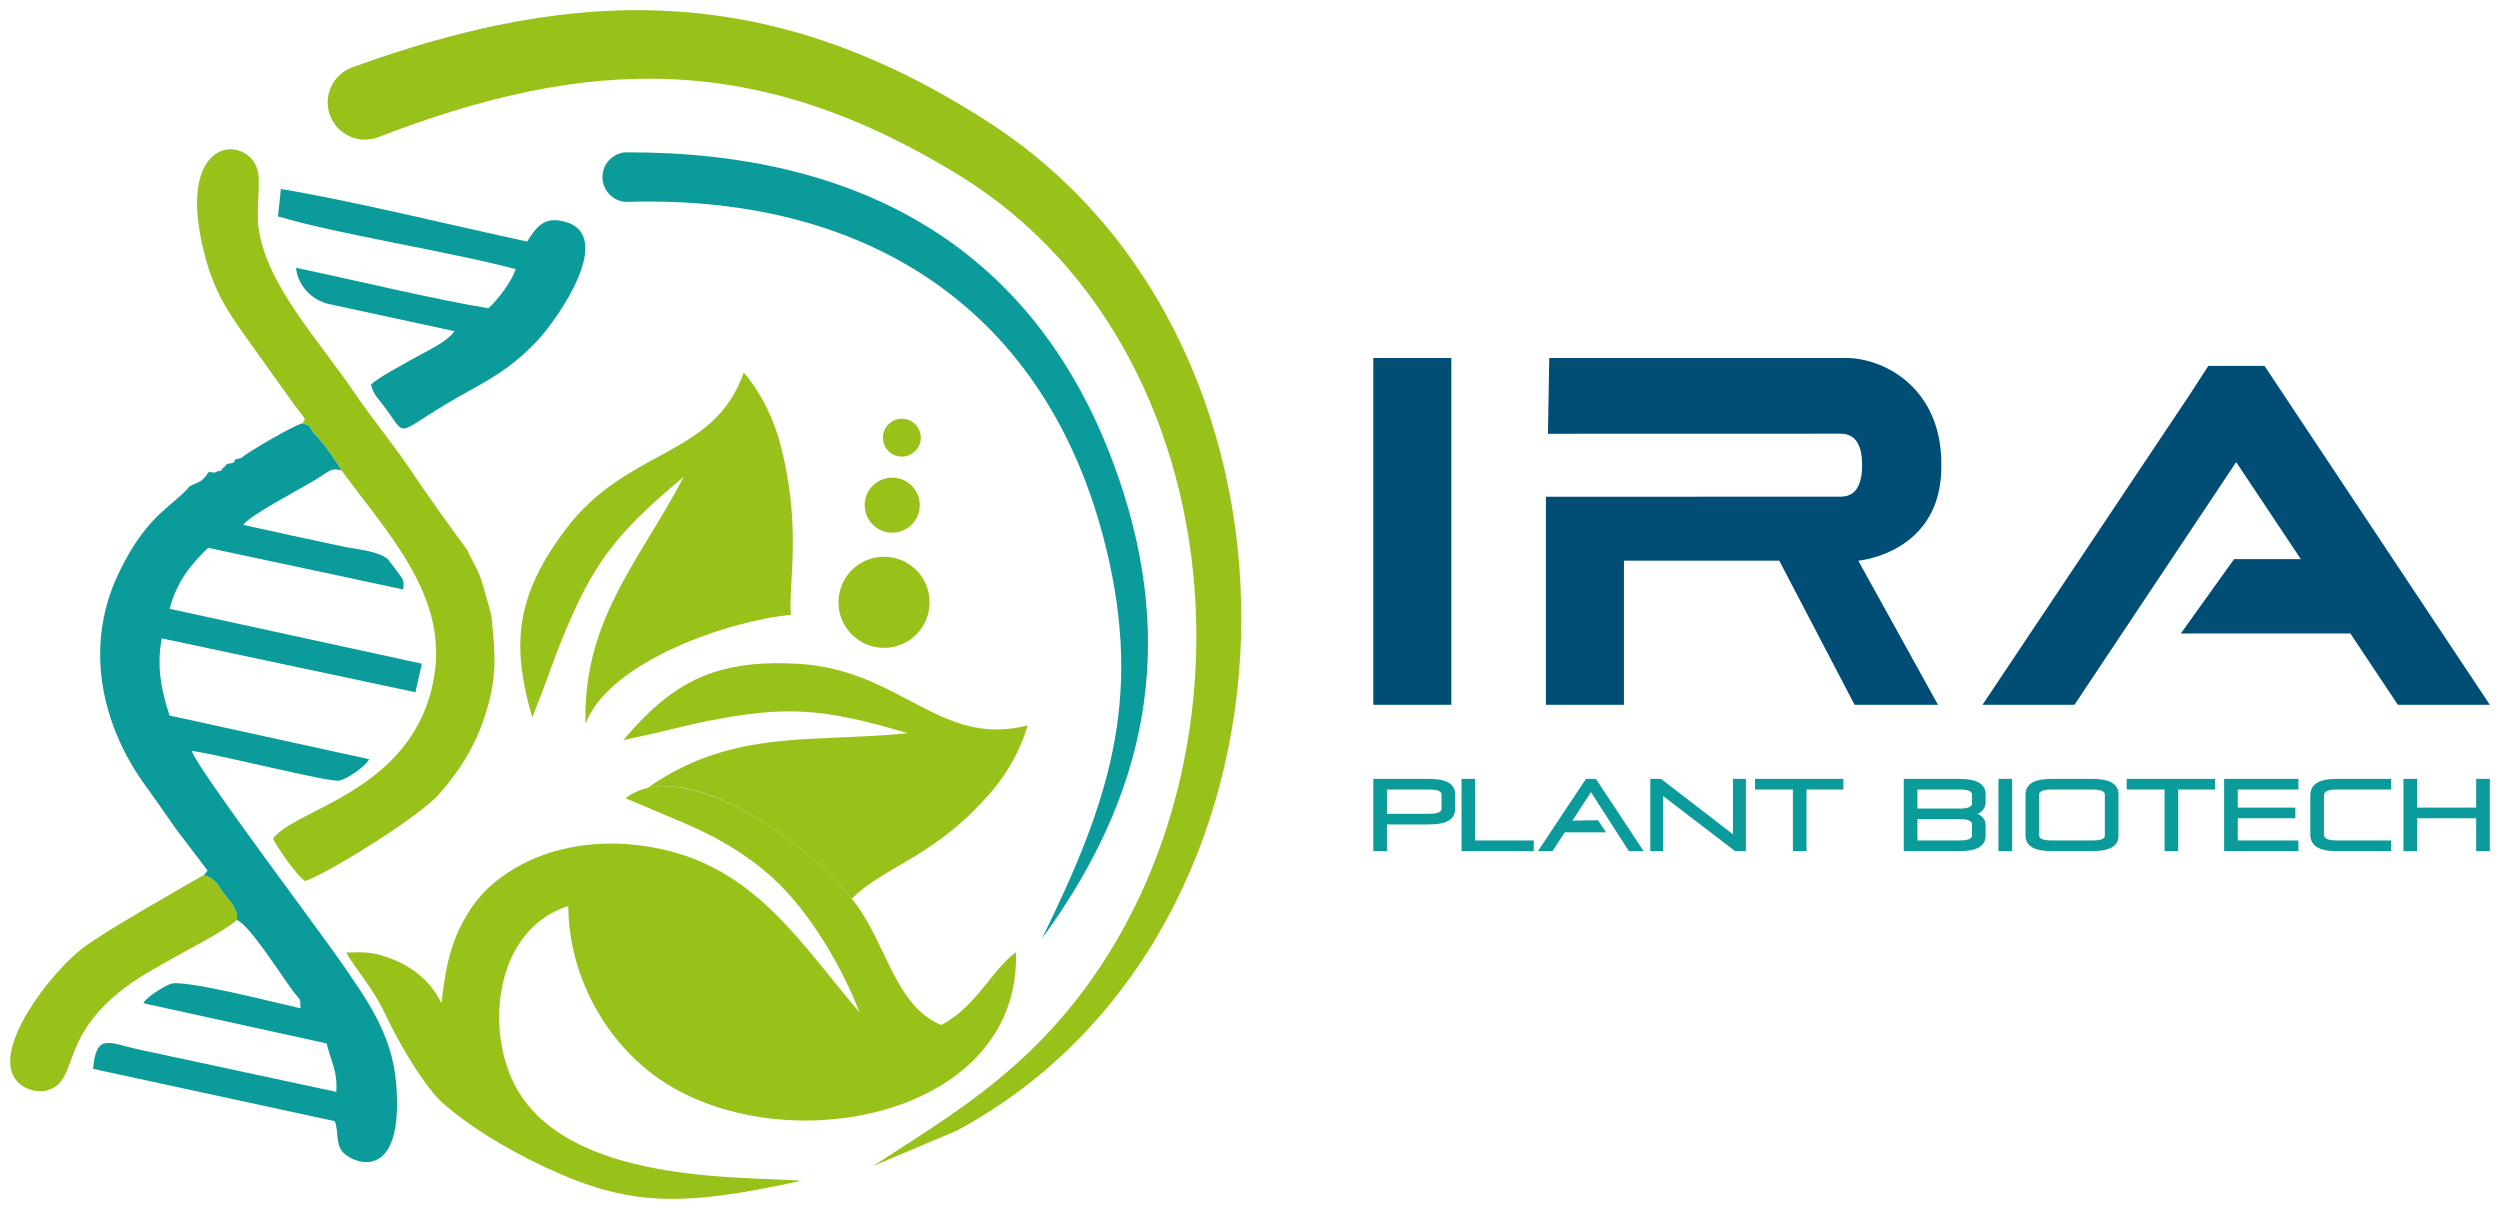 <svg xmlns="http://www.w3.org/2000/svg" xmlns:xlink="http://www.w3.org/1999/xlink" version="1.1" width="246.068pt" height="119.002pt" viewBox="0 0 246.068 119.002">
<g id="layer_1" data-name="">
<path transform="matrix(1,0,0,-1,1,118.002)" d="M60.525 103.007C83.468 103.103 101.166 93.751 109.033 71.171 114.903 54.323 111.856 39.703 101.549 25.609 108.072 38.895 111.538 49.037 107.866 64.07 102.141 87.51 84.416 98.783 60.964 98.137 59.619 98.016 58.431 99.008 58.309 100.352 58.188 101.697 59.18 102.886 60.525 103.007" fill="#0c9b9b" fill-rule="evenodd"/>
<path transform="matrix(1,0,0,-1,1,118.002)" d="M33.612 111.352C56.299 119.606 75.251 119.664 96.526 105.823 130.609 83.651 129.204 26.135 93.217 6.741L84.952 3.24C90.228 6.702 94.535 9.24 99.223 13.458 124.203 35.927 122.665 82.708 93.465 100.712 73.564 112.983 56.885 112.489 36.231 104.501 34.34 103.778 32.22 104.725 31.496 106.617 30.773 108.509 31.72 110.629 33.612 111.352" fill="#98c219" fill-rule="evenodd"/>
<path transform="matrix(1,0,0,-1,1,118.002)" d="M22.697 72.9C21.481 72.753 22.723 72.5 21.346 72.338 20.943 71.929 21.286 72.183 20.876 71.883 19.823 71.112 21.724 72.216 20.556 71.678 19.863 71.359 20.359 71.509 19.544 71.54 18.826 70.491 18.755 70.685 17.658 70.141 16.969 69.21 15.078 67.923 13.918 66.603 12.617 65.122 11.854 63.898 10.914 62.059 7.189 54.778 8.835 46.782 13.399 40.554 14.427 39.151 15.284 37.885 16.275 36.472L19.424 32.318C19.039 31.803 19.409 32.183 19.021 31.857 20.315 31.529 20.442 30.756 21.13 29.914 21.667 29.256 22.438 28.488 22.315 27.445 23.526 27.022 26.744 21.888 27.969 20.281 28.614 19.436 28.548 19.88 28.573 18.755 26.875 19.122 17.017 21.68 15.759 21.155 15.091 20.875 13.439 19.908 13.107 19.259L31.147 15.301C31.617 13.42 32.239 12.531 32.1 10.534L12.616 14.713C9.795 15.321 8.456 16.405 8.166 12.796L31.948 7.649C32.375 6.619 31.967 5.355 32.833 4.511 34.007 3.364 38.779 1.685 37.992 11.377 37.595 16.269 34.992 19.744 32.707 23.103 30.81 25.89 18.2 42.625 17.877 44.096 20.615 43.724 31.294 41.011 32.345 41.166 33.157 41.285 34.953 42.561 35.341 43.274L15.692 47.573C14.885 49.981 14.388 52.481 14.926 55.168L39.892 49.868 40.523 52.676 15.7 58.077C16.404 60.799 17.841 62.5 19.486 64.082L38.674 59.987C38.795 60.844 38.723 60.863 38.2 61.613 38.043 61.838 37.204 62.93 37.186 62.946 36.272 63.777 34.041 63.939 32.653 64.232 29.42 64.915 26.179 65.617 22.954 66.336 23.4 67.18 28.628 69.92 29.966 70.731 31.522 71.676 31.556 71.982 32.617 71.701 32.29 72.354 31.358 73.64 30.877 74.266 30.588 74.642 30.179 75.048 29.884 75.406 29.361 76.041 29.759 76.091 28.74 76.338 27.684 75.996 23.724 73.716 22.697 72.9" fill="#0c9b9b" fill-rule="evenodd"/>
<path transform="matrix(1,0,0,-1,1,118.002)" d="M28.74 76.338C29.759 76.091 29.361 76.041 29.884 75.406 30.179 75.048 30.588 74.642 30.877 74.266 31.358 73.64 32.29 72.354 32.617 71.701 37.317 65.318 42.993 59.393 41.754 51.542 39.941 40.059 27.868 38.406 25.869 35.438 26.302 34.576 28.192 31.828 29.023 31.281 30.914 31.855 40.025 37.406 42.198 39.821 43.991 41.815 45.639 44.292 46.651 47.304 48.051 51.469 47.706 53.696 47.379 57.293L47.134 58.292 46.496 60.521C46.129 61.857 45.481 62.745 44.974 63.891 43.099 66.429 41.118 69.192 39.462 71.668 37.699 74.305 35.631 76.779 33.912 79.307 30.297 84.621 25.186 90.015 24.44 95.624 24.217 97.301 24.642 99.901 24.391 101.078 23.572 104.92 15.772 104.858 19.311 92.32 20.377 88.546 22.024 86.531 23.795 83.993L27.882 78.276C29.308 76.354 29.082 76.925 28.74 76.338" fill="#98c219" fill-rule="evenodd"/>
<path transform="matrix(1,0,0,-1,1,118.002)" d="M50.884 94.227C43.954 95.716 33.118 98.356 26.646 99.397L26.363 96.701C32.417 94.913 42.964 93.3 49.749 91.517 49.429 90.367 47.916 88.387 47.064 87.66 41.602 88.568 33.988 90.414 28.142 91.644 28.271 89.967 29.674 88.444 31.379 88.076L43.733 85.405C42.963 84.295 40.916 83.417 39.626 82.677 38.501 82.03 36.213 80.826 35.508 80.15 35.75 79.162 36.265 78.729 36.875 77.914 39.365 74.584 37.402 75.294 45.504 79.713 48.105 81.132 50.048 82.457 52.029 84.625 53.86 86.63 59.698 94.859 54.522 96.201 52.515 96.722 51.755 95.601 50.884 94.227" fill="#0c9b9b" fill-rule="evenodd"/>
<path transform="matrix(1,0,0,-1,1,118.002)" d="M22.315 27.445C22.438 28.488 21.667 29.256 21.13 29.914 20.442 30.756 20.315 31.529 19.021 31.857 16.576 30.44 9.291 26.341 7.117 24.668 3.956 22.235-1.924 14.666 .624 11.638 1.382 10.737 2.854 10.312 3.976 10.791 6.573 11.901 5.094 15.639 10.481 20.141 12.436 21.775 14.262 22.68 16.248 23.817 17.925 24.776 20.958 26.284 22.315 27.445" fill="#98c219" fill-rule="evenodd"/>
<path transform="matrix(1,0,0,-1,1,118.002)" d="M82.837 29.543C86.068 32.805 90.9 33.507 96.543 40.03 98.31 42.072 99.575 44.546 100.151 46.604 91.555 44.375 87.707 52.046 77.629 52.661 74.252 52.867 71.562 52.591 69.249 51.832 65.782 50.694 63.164 48.47 60.352 45.157 64.08 45.932 66.31 46.569 68.568 47.018 76.201 48.536 79.939 48.358 88.328 45.837 83.43 45.333 78.964 45.484 74.631 44.919 70.626 44.396 66.735 43.262 62.719 40.436 69.112 41.933 79.052 34.247 82.837 29.543" fill="#98c219" fill-rule="evenodd"/>
<path transform="matrix(1,0,0,-1,1,118.002)" d="M65.513 37.34C68.522 36.111 72.716 34.095 76.082 30.59 79.688 26.836 82.405 21.523 83.59 18.371 80.737 21.716 78.243 25.142 75.351 28.009 71.686 31.641 67.381 34.374 60.891 34.903 56.36 35.272 51.762 34.221 48.268 31.61 46.852 30.552 45.611 29.303 44.403 26.959 43.24 24.702 42.767 22.227 42.476 19.338 42.431 18.892 41.621 22.374 36.797 23.888 35.641 24.25 34.989 24.322 33.083 24.248 33.836 22.807 35.635 20.914 36.939 18.143 37.53 16.887 38.224 15.594 38.936 14.393 40.232 12.207 41.584 10.325 42.471 9.531 45.005 7.263 48.674 4.985 52.599 3.142 60.887-.75 65.999-.812 77.866 1.782 72.277 2.268 54.437 1.339 49.517 11.502 46.752 17.215 47.899 26.595 54.937 28.827 54.969 22.512 58.046 16.433 62.808 12.608 74.532 3.193 99.514 7.495 98.999 24.284 96.568 22.471 95.139 18.967 91.646 17.111 86.983 19.03 86.222 25.428 82.837 29.543 78.181 35.332 66.207 43.757 60.563 39.434Z" fill="#98c219" fill-rule="evenodd"/>
<path transform="matrix(1,0,0,-1,1,118.002)" d="M76.837 57.484C76.584 60.606 77.996 66.394 75.684 74.703 74.96 77.305 73.6 79.728 72.204 81.346 69.305 72.952 60.786 73.99 54.698 65.935 52.658 63.236 51.4 60.843 50.753 58.497 49.782 54.979 50.186 51.567 51.39 47.392 52.807 50.927 53.511 53.136 54.386 55.266 57.344 62.464 59.56 65.479 66.302 71.073 64.011 66.714 61.415 63.077 59.489 59.154 57.708 55.53 56.5 51.661 56.633 46.752 58.922 52.906 70.824 56.933 76.837 57.484" fill="#98c219" fill-rule="evenodd"/>
<path transform="matrix(1,0,0,-1,1,118.002)" d="M86.012 63.204C88.489 63.204 90.497 61.196 90.497 58.719 90.497 56.242 88.489 54.234 86.012 54.234 83.535 54.234 81.527 56.242 81.527 58.719 81.527 61.196 83.535 63.204 86.012 63.204" fill="#98c219" fill-rule="evenodd"/>
<path transform="matrix(1,0,0,-1,1,118.002)" d="M86.819 70.991C88.315 70.991 89.528 69.778 89.528 68.282 89.528 66.786 88.315 65.572 86.819 65.572 85.322 65.572 84.109 66.786 84.109 68.282 84.109 69.778 85.322 70.991 86.819 70.991" fill="#98c219" fill-rule="evenodd"/>
<path transform="matrix(1,0,0,-1,1,118.002)" d="M87.767 76.782C88.795 76.782 89.629 75.948 89.629 74.92 89.629 73.892 88.795 73.058 87.767 73.058 86.739 73.058 85.905 73.892 85.905 74.92 85.905 75.948 86.739 76.782 87.767 76.782" fill="#98c219" fill-rule="evenodd"/>
<path transform="matrix(1,0,0,-1,1,118.002)" d="M134.17 34.23V41.338H139.693C141.383 41.338 142.228 40.827 142.228 39.803V38.39C142.228 37.367 141.383 36.855 139.693 36.855H135.513V34.23ZM135.513 40.288V37.905H139.693C140.488 37.905 140.885 38.067 140.885 38.39V39.803C140.885 40.127 140.488 40.288 139.693 40.288ZM142.854 41.338H144.197V35.28H149.962V34.23H142.854ZM160.776 34.23H159.322L155.596 40.036 151.81 34.23H150.376L155.102 41.338H156.081ZM162.705 39.642V34.23H161.433V41.338H162.493L169.571 35.886V41.338H170.843V34.23H169.783ZM171.742 41.338H180.435V40.288H176.81V34.23H175.467V40.288H171.742ZM186.382 41.338H191.905C193.595 41.338 194.44 40.827 194.44 39.803V39.127C194.44 38.535 194.177 38.124 193.652 37.895 194.177 37.653 194.44 37.282 194.44 36.784V35.764C194.44 34.741 193.595 34.23 191.905 34.23H186.382ZM191.905 35.28C192.7 35.28 193.097 35.442 193.097 35.764V36.885C193.097 37.033 193.004 37.151 192.819 37.239 192.634 37.326 192.353 37.37 191.976 37.37H187.725V35.28ZM187.725 40.288V38.42H191.996C192.36 38.42 192.634 38.466 192.819 38.557 193.004 38.647 193.097 38.764 193.097 38.905V39.803C193.097 40.127 192.7 40.288 191.905 40.288ZM195.702 41.338H197.045V34.23H195.702ZM204.981 35.28C205.775 35.28 206.173 35.435 206.173 35.744V39.803C206.173 40.127 205.775 40.288 204.981 40.288H200.902C200.108 40.288 199.71 40.127 199.71 39.803V35.764C199.71 35.442 200.108 35.28 200.902 35.28ZM198.368 39.803C198.368 40.827 199.212 41.338 200.902 41.338H204.981C206.671 41.338 207.515 40.827 207.515 39.803V35.744C207.515 34.735 206.671 34.23 204.981 34.23H200.902C199.212 34.23 198.368 34.741 198.368 35.764ZM208.323 41.338H217.017V40.288H213.392V34.23H212.049V40.288H208.323ZM219.258 37.461V35.28H225.226V34.23H217.915V41.338H225.226V40.288H219.258V38.511H224.923V37.461ZM234.353 35.28V34.23H228.931C227.242 34.23 226.397 34.775 226.397 35.866V39.703C226.397 40.793 227.242 41.338 228.931 41.338H234.353V40.288H228.931C228.137 40.288 227.74 40.093 227.74 39.703V35.866C227.74 35.475 228.137 35.28 228.931 35.28ZM242.724 37.461H236.908V34.23H235.565V41.338H236.908V38.511H242.724V41.338H244.067V34.23H242.724Z" fill="#0c9b9b"/>
<path transform="matrix(1,0,0,-1,1,118.002)" d="M152.519 37.211 156.282 37.27 157.076 36.076 151.708 36.078Z" fill="#0c9b9b"/>
<path transform="matrix(1,0,0,-1,1,118.002)" d="M180.317 82.765C184.302 82.931 190.153 79.885 190.081 72.217 190.175 63.528 181.878 62.803 181.905 62.816L189.75 48.631H181.545L174.126 62.816H158.84V48.631H151.159V62.816 69.107L180.182 69.119C181.787 69.119 182.285 70.506 182.285 72.217 182.285 73.928 181.787 75.315 180.182 75.315 170.575 75.315 160.967 75.307 151.359 75.307L151.491 82.765Z" fill="#004e75" fill-rule="evenodd"/>
<path transform="matrix(1,0,0,-1,1,118.002)" d="M219.1 72.519 225.466 62.965H218.892L213.655 55.652H230.339L235.017 48.631H244.068L221.888 81.989H216.359L214.625 79.306 194.132 48.631H203.183Z" fill="#004e75" fill-rule="evenodd"/>
<path transform="matrix(1,0,0,-1,1,118.002)" d="M134.169 82.765H141.85V48.631H134.169Z" fill="#004e75" fill-rule="evenodd"/>
</g>
</svg>
